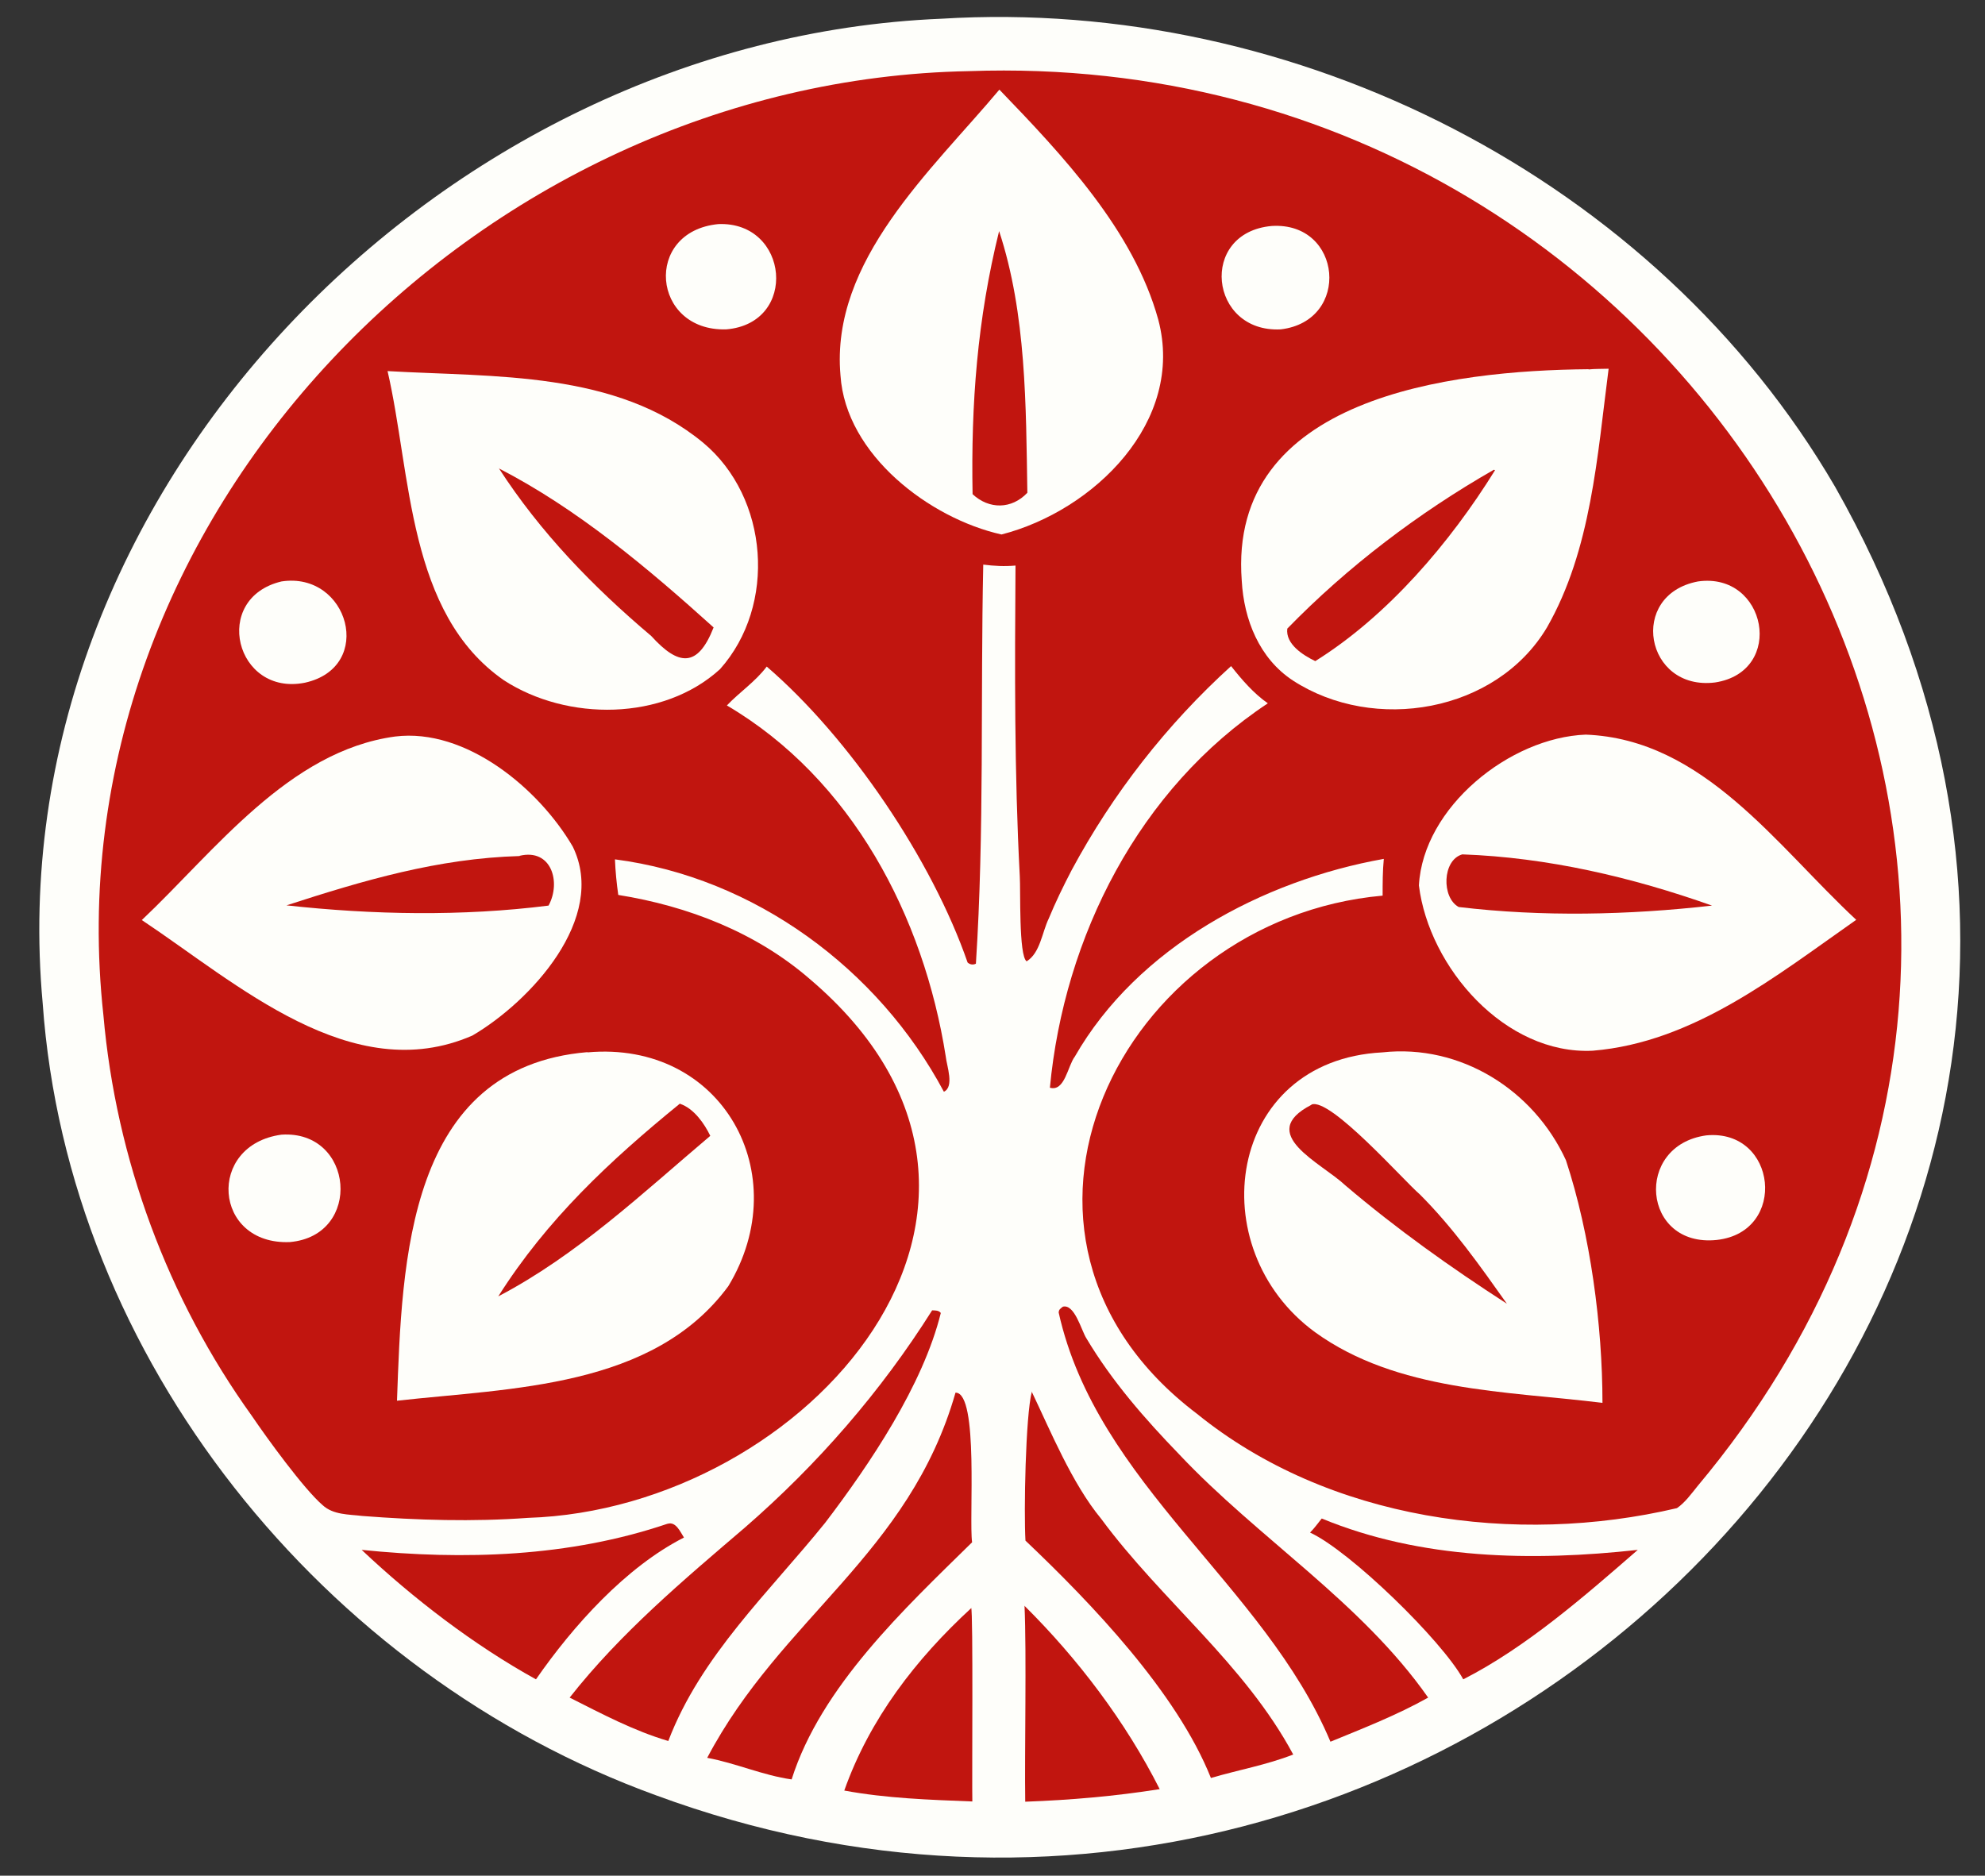 <?xml version="1.0" encoding="UTF-8"?>
<svg id="Capa_1" xmlns="http://www.w3.org/2000/svg" version="1.1" xmlns:xlink="http://www.w3.org/1999/xlink" viewBox="0 0 837 791">
  <rect x="0" y="0" width="837" height="791" fill="#333333" stroke="none"/>
  <!-- Generator: Adobe Illustrator 29.2.1, SVG Export Plug-In . SVG Version: 2.1.0 Build 116)  -->
  <defs>
    <style>
      .st0 {
        fill: #c1150f;
      }

      .st1 {
        fill: #fefefa;
      }
    </style>
  </defs>
  <path class="st1" d="M396.9,7.9c149.4-9.2,301.1,67.3,376.9,197.4,186.9,329.4-156.8,677.4-497.2,551.8C136.5,706.2,28.6,573.1,18,423.1-1.7,208.1,185.5,16.6,396.9,7.9Z"/>
  <path class="st0" d="M409.5,678c.9,1.3.3,73.8.5,81.7-18-.7-36.2-1.3-54-4.6,10.7-30.2,30.2-55.5,53.6-77Z"/>
  <path class="st0" d="M431.9,677.1c22.6,22.4,42.7,48.9,57.1,77.4-18.9,3-37.6,4.6-56.7,5.3-.3-20.9.6-62.3-.3-82.7Z"/>
  <path class="st0" d="M281.5,642.6c3.5-1.1,5.4,3.5,6.9,5.8-24.6,12.5-46.8,37.3-62.4,59.8-26.1-14.4-51.8-34.1-73.5-54.6,43.1,4.4,87.6,3,128.9-11Z"/>
  <path class="st0" d="M557.4,640.4c41.9,17.3,88.8,18.1,133.2,13.2-22.3,19.4-47.1,41.1-73.6,54.6-9-16.4-47.7-54.1-64.6-61.9,1.8-1.8,3.3-3.9,4.9-5.9Z"/>
  <path class="st0" d="M435,586.8c8,16.7,17,38.8,29.4,53.8,25.4,34.4,60.5,61.2,80.9,99.3-11.2,4.4-23.2,6.5-34.7,9.9-14.4-36.1-50.3-73.6-78.2-100.1-.7-12,0-52.4,2.7-62.9Z"/>
  <path class="st0" d="M403,587.3c9.8.2,5.5,53.4,6.9,63.1-28.4,27.9-63.7,60.8-76.1,100-12.1-1.7-23.6-6.9-35.6-9.1,31.2-59.2,85.2-85.8,104.7-154Z"/>
  <path class="st0" d="M393.1,552.6c1.3,0,2.8,0,3.6,1.1-7.5,30.4-29.9,63.7-48.7,88.4-23.7,29.4-52.5,56.1-66.2,92.1-14.6-4.3-28.1-11.5-41.6-18.3,21.4-27.2,47.8-49.4,74-71.8,30.6-26.6,57.3-57.3,78.9-91.6Z"/>
  <path class="st0" d="M448,551.1c5.1-1.6,8,10.1,10.1,13.3,10.8,18.1,24.5,33.8,39.1,48.9,33.5,35.6,76.7,62.2,105,102.6-13.2,7.4-27.3,12.9-41.2,18.6-27.9-66.3-98.5-108.5-114.6-181,.1-1.3.7-1.6,1.7-2.4Z"/>
  <path class="st0" d="M408.6,30c315.8-11.3,516.6,346.8,307.2,596.7-2.5,3.1-5.4,7.1-8.7,9.3-68,16-146.9,5.2-202.4-39.8-98.8-74.8-32.6-208.6,78.3-218.5,0-5.1,0-10.4.5-15.5-51.1,9.1-103.9,37.3-130.3,83.4-3,3.9-4.2,14.9-10.5,13.1,6-63.7,37.6-126.2,91.9-162.1-6-4.2-11-10-15.5-15.7-27.1,24.6-49.9,53.8-67.2,86-3.5,6.7-6.8,13.5-9.7,20.5-2.8,5.8-3.6,14.5-9.3,18-3.4-2.3-2.5-30.1-2.9-36-2.3-43.6-2.1-87.3-1.8-130.9-4.7.4-8.9.2-13.6-.4-1.2,55.7.5,112.8-3.1,168.3-1.2.6-2.5.4-3.5-.5-15-43.3-49.6-94.6-84.7-124.8-4.8,6.4-11.4,10.7-16.8,16.4,52.7,31,83,89,92.3,148.1.4,3.9,3.7,12.7-.8,14.8-27.6-51.8-79.9-90.4-138.7-98,.2,5,.7,10.1,1.4,15,29.4,4.7,58.1,15.8,80.8,35.5,112,95.2-1.3,223.5-118.9,227.2-23.3,1.7-46.5,1-69.8-.8-5.7-.7-12.3-.4-16.8-4.6-7.9-6.8-23.5-28.3-29.8-37.6-35.5-49.4-57.3-108.4-62.6-169C20.6,218.1,201.6,33.8,408.6,30Z"/>
  <path class="st1" d="M716,245.2c28.9-4.1,37,38,7.2,42.6-29.5,3.7-36.9-37-7.2-42.6Z"/>
  <path class="st1" d="M118.7,245.2c28.3-4.3,39.6,36.1,9.9,42.7-29.3,5.9-39.7-35.6-9.9-42.7Z"/>
  <path class="st1" d="M536.2,95.3c29.8-1.9,33.6,40.1,3.8,43.6-30.1,1.5-34.7-40.8-3.8-43.6Z"/>
  <path class="st1" d="M719.5,478.8c29.8-2.8,34.5,40.8,4.4,44.1-31.5,3.3-35.1-39.9-4.4-44.1Z"/>
  <path class="st1" d="M302.9,94.5c29.8-1.2,33.9,41.9,3.3,44.4-31.4.9-35.1-41.3-3.3-44.4Z"/>
  <path class="st1" d="M118.7,478.5c30.6-2,34.4,42.6,3.5,45.3-32.3,1.3-35.3-41-3.5-45.3Z"/>
  <path class="st1" d="M166.6,310.6c29.8-3.7,60.6,21.9,74.9,46.4,14.8,30.2-17.9,65.4-42.3,79.7-50.9,22.2-99.4-22.1-139.4-48.7,30.7-29,61.9-71.3,106.8-77.4Z"/>
  <path class="st0" d="M219.1,360.9c13.4-3.2,17.6,11.1,12.2,21-36.4,4.6-74,3.9-110.5-.1,32.7-10.6,63.9-19.8,98.3-20.8Z"/>
  <path class="st1" d="M668.6,309.8c49.8,1.9,80.6,47,114.1,78.1-33.7,23.6-68.6,51.7-111.1,55.2-36.9,1.8-69-35-73.3-69.7,1.8-33,38.3-62.4,70.4-63.6Z"/>
  <path class="st0" d="M616.6,360.3c36,1.3,71.4,9.6,105.3,21.6-35.3,4-71.6,4.8-106.8.6-7.3-3.9-7-19.8,1.5-22.2Z"/>
  <path class="st1" d="M163.5,156.5c45,2.6,96.2-.2,133,30.2,27.7,23.1,31.1,68.6,7.1,95.5-24,21.9-64.4,22-91.1,4.7-40.8-28.3-39-86.9-49.1-130.5Z"/>
  <path class="st0" d="M210.3,197.5c33.2,17.1,62.9,42.1,90.6,67.1-6.7,17.1-14.8,16.3-26.3,3.6-24.5-20.7-46.8-43.7-64.3-70.8Z"/>
  <path class="st1" d="M247.7,443.8c56.8-5.1,88,51.4,59.4,98.6-31.7,43-91.3,42.9-139.7,48.3,2.1-59.1,4.4-140.6,80.3-147Z"/>
  <path class="st0" d="M286.8,465.5c5.8,2,10.2,8.3,12.7,13.5-28.5,24.1-56,50.2-89.4,67.7,20.5-32.4,47-57.2,76.6-81.3Z"/>
  <path class="st1" d="M669.8,155.8c2.8-.3,5.7-.2,8.5-.3-4.8,36.8-7.3,76.4-26,109.1-21.4,35.9-72.9,44.6-107.1,22.4-14.2-9.3-20.7-25.7-21.6-42.1-5.9-77.4,88.1-88.7,146.3-89.2Z"/>
  <path class="st0" d="M629.9,198.1l.5.2c-18.9,30.5-45.2,61.4-75.8,80.5-5.2-2.5-12.6-7.2-11.8-13.7,25.4-26.1,55.3-48.8,87.1-67Z"/>
  <path class="st1" d="M582.9,443.8c32.9-3.6,63.8,15.8,77.4,45.5,10.3,31.3,15.4,69.6,15.4,102.3-40.8-5-86.6-4.8-121.2-29.8-48.4-35.4-37.3-114.6,28.4-118Z"/>
  <path class="st0" d="M553,465.8c7.9-3.1,38.9,32.1,45.7,37.9,14,14,25.3,30,36.7,46.1-23.7-15.3-46.6-31.6-68.1-49.9-10.2-9.6-38-21.8-14.3-34Z"/>
  <path class="st1" d="M421.4,37.8c26.5,27.5,56.6,59.3,67,97,11.4,43-27.2,80.6-66.1,90.6-30.1-6.7-65.7-33.5-67.9-67.1-4.3-48.4,38.6-86.6,67-120.5Z"/>
  <path class="st0" d="M421.3,97.5c11.5,34.9,11.3,73.8,11.9,110.3-6.6,7-16.1,7.1-23.1.6-.7-38.2,2-73.8,11.2-111Z"/>
</svg>